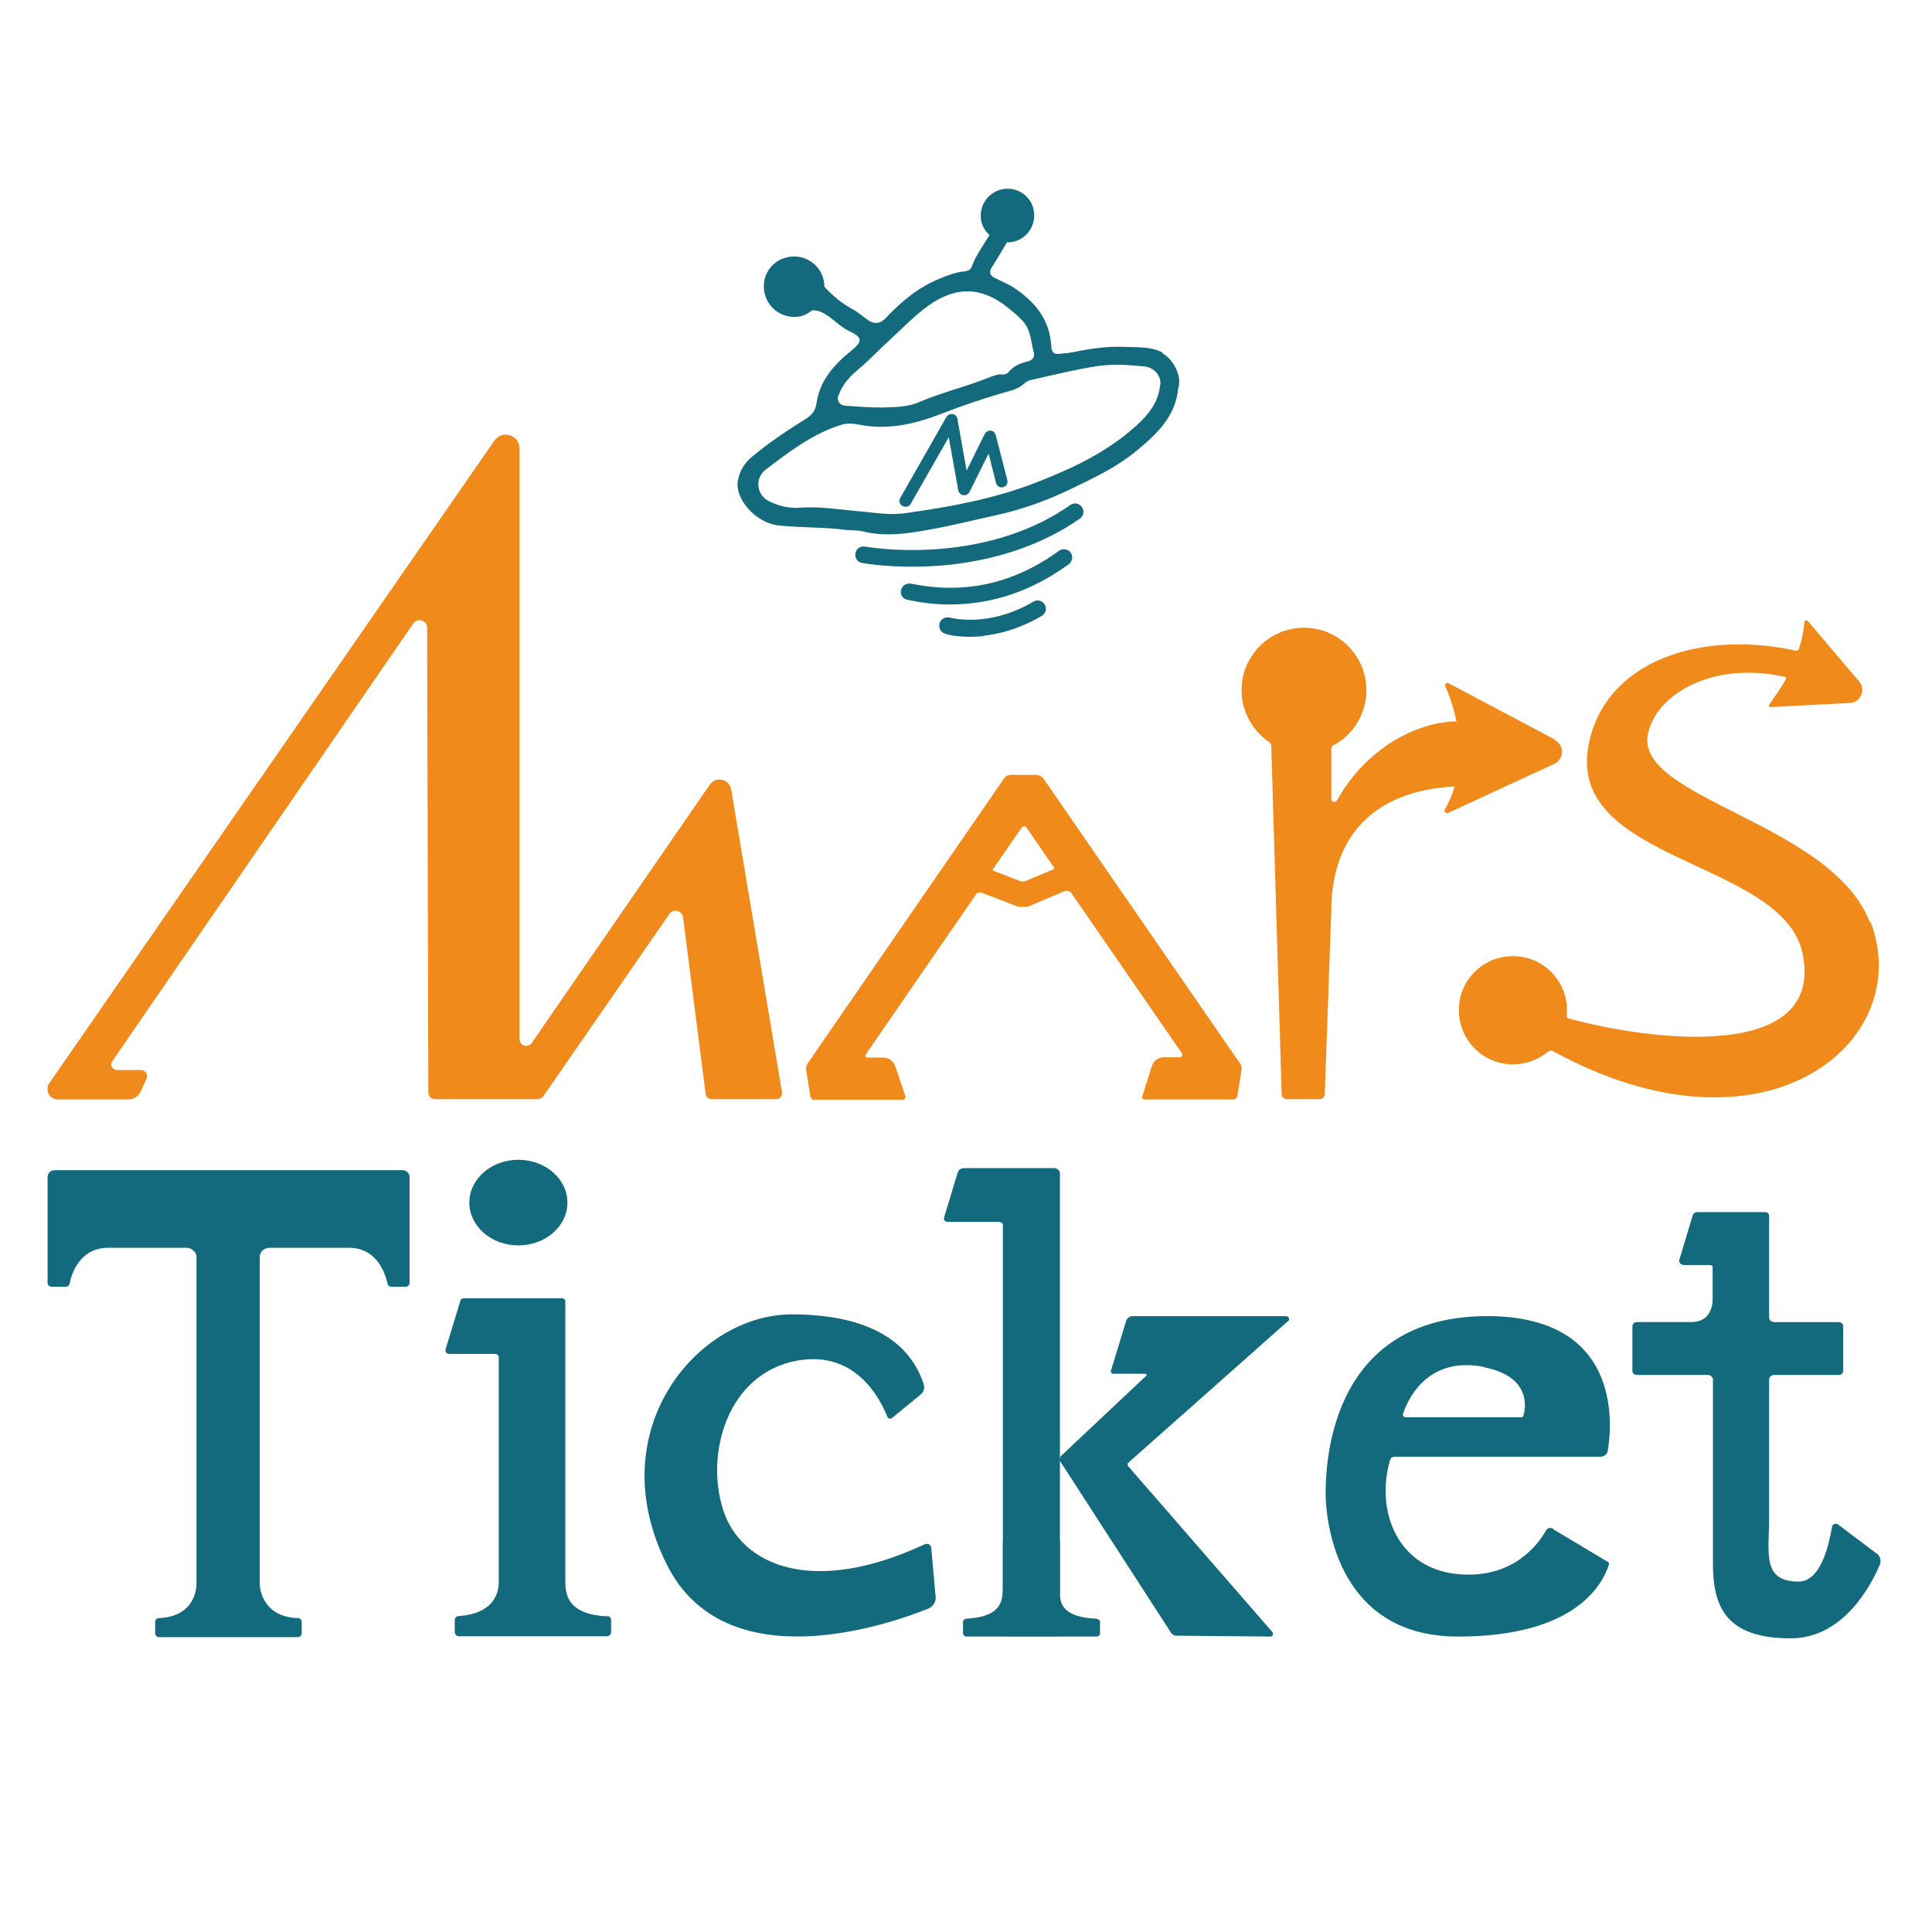 <?xml version="1.0" encoding="UTF-8"?>
<svg id="_圖層_1" data-name="圖層 1" xmlns="http://www.w3.org/2000/svg" viewBox="0 0 65 65">
  <defs>
    <style>
      .cls-1 {
        fill: #136a7c;
      }

      .cls-1, .cls-2 {
        stroke-width: 0px;
      }

      .cls-2 {
        fill: #f08a1a;
      }
    </style>
  </defs>
  <g>
    <path class="cls-1" d="m39.11,11.86c-.41-.21-.85-.17-1.29-.19-.65-.03-1.28.09-1.84.2-.14.02-.22.02-.3.03-.21.04-.3-.04-.31-.25-.05-.88-.53-1.48-1.23-1.95-.21-.15-.45-.23-.67-.35-.18-.09-.2-.2-.1-.36.18-.28.34-.56.51-.84.04,0,.07.01.11,0,.56-.06.94-.62.76-1.19-.1-.31-.38-.55-.71-.6-.61-.09-1.1.42-1.04.99.02.23.14.42.29.56-.21.35-.46.68-.6,1.07-.05.12-.14.13-.24.15-.3.03-.57.13-.85.25-.71.29-1.28.77-1.8,1.32-.19.2-.37.21-.58.08-.19-.13-.36-.29-.56-.39-.36-.2-.66-.45-.93-.75,0-.03.01-.07,0-.1-.07-.65-.73-1.09-1.39-.84-.33.12-.58.43-.63.78-.1.69.47,1.24,1.11,1.18.2-.02.36-.11.51-.22.19-.01.35.07.53.19.24.17.44.38.71.51.45.21.46.34.07.66-.58.47-1.06,1-1.17,1.77-.04.3-.2.43-.45.58-.59.37-1.17.76-1.71,1.21-.28.23-.44.51-.49.85-.08.57.59,1.39,1.39,1.47.75.08,1.52.05,2.27.15.18.02.38,0,.55.05.75.18,1.49.08,2.23-.06.75-.13,1.49-.32,2.23-.48.86-.19,1.69-.48,2.48-.86s1.57-.74,2.25-1.3c.68-.56,1.33-1.15,1.42-2.12,0-.02.01-.05.02-.07.08-.4-.21-.92-.55-1.1Zm-10.9,1.45c.13-.39.4-.66.7-.91.35-.3.67-.64,1.01-.95.44-.4.84-.83,1.32-1.17.92-.66,1.8-.64,2.68.08.17.14.34.27.49.44.28.31.27.7.37,1.06.04.16-.05.26-.2.3-.25.06-.48.15-.65.36-.07.09-.18.09-.3.07-.08.02-.18.04-.28.08-.8.33-1.64.52-2.43.86-.39.17-.83.17-1.25.18-.41,0-.83-.03-1.24-.06-.17-.01-.28-.16-.23-.33Zm10.82-.36c-.05.58-.39,1-.8,1.37-.98.89-2.15,1.44-3.36,1.91-1.41.55-2.88.82-4.38,1.03-.5.08-.99,0-1.48-.05-.69-.05-1.37-.18-2.07-.13-.38.03-.75-.05-1.09-.23-.4-.21-.46-.77-.09-1.05.79-.6,1.58-1.21,2.55-1.51.28-.09.57,0,.85.04.9.11,1.72-.1,2.54-.42.64-.25,1.3-.47,1.96-.67.26-.08.57-.12.79-.33.14-.14.34-.14.52-.19.66-.15,1.32-.31,2-.41.52-.07,1.03-.03,1.54.02.31.03.56.3.53.62Z"/>
    <path class="cls-1" d="m32.64,20.3s0,0,0,0c-.94.1-1.65-.03-1.96-.09-.03,0-.06-.01-.08-.02-.09,0-.18-.04-.24-.11-.09-.12-.06-.3.06-.39.11-.08.2-.06.36-.03,1.74.33,3.37-.05,4.85-1.13.12-.09.3-.06.39.06.09.12.06.3-.06.39-1.03.75-2.14,1.2-3.32,1.32Zm-1.89-.16s0,0,0,0c0,0,0,0,0,0Zm0,0s0,0,0,0c0,0,0,0,0,0Zm0,0s0,0,0,0c0,0,0,0,0,0Z"/>
    <path class="cls-1" d="m31.96,19c-.17.02-.34.03-.5.04-1.41.09-2.41-.09-2.46-.1-.15-.03-.25-.17-.22-.33.03-.15.17-.25.33-.22h0s.99.18,2.34.09c1.23-.08,3.01-.4,4.56-1.49.13-.09.3-.06.39.07.09.13.06.3-.07.39-1.46,1.02-3.11,1.41-4.37,1.55Z"/>
    <path class="cls-1" d="m33.09,21.4c-.76.08-1.26-.06-1.29-.08-.15-.04-.23-.2-.19-.35.04-.15.2-.23.35-.19.02,0,1.29.36,2.81-.54.13-.08.3-.03.38.1.08.13.03.3-.1.38-.73.43-1.41.61-1.96.67Z"/>
    <path class="cls-1" d="m30.48,17.05s-.08,0-.12-.03c-.1-.05-.13-.18-.07-.27l1.55-2.72c.04-.07.12-.11.21-.1.08.01.15.08.16.16l.31,1.74.61-1.23c.04-.07.12-.12.2-.11.08,0,.15.07.17.15l.39,1.51c.03.11-.04.22-.14.24-.11.03-.22-.04-.24-.14l-.25-.99-.64,1.29c-.04.08-.12.12-.21.11-.09-.01-.15-.08-.17-.16l-.32-1.79-1.28,2.24c-.03.06-.09.09-.15.1Z"/>
  </g>
  <g>
    <path class="cls-2" d="m62.91,31.03c-1.29-3.35-7.89-4.16-7.47-6.32.26-1.34,2.16-2.48,4.6-1.94.04,0,.06.05.04.09-.15.27-.37.58-.55.84-.03.04,0,.09.05.09.4-.02,1.75-.09,2.66-.14.36-.02.54-.44.31-.72l-1.74-2.05s-.1-.02-.1.03c-.02.19-.05.52-.19.92-.01.04-.06.07-.11.06-3.19-.7-6.4.34-6.96,3.15-.8,4,6.56,3.87,7.2,7.06.73,3.64-5.11,2.93-7.89,2.16-.03,0-.05-.04-.05-.07,0-.06.01-.13.01-.2,0-1.15-1.06-2.05-2.25-1.77-.66.15-1.19.69-1.34,1.34-.27,1.19.63,2.25,1.77,2.25.45,0,.86-.16,1.18-.43.04-.03.11-.04.16-.02,7.18,3.93,12.24-.33,10.69-4.35Z"/>
    <path class="cls-2" d="m23.88,26.4l-5.99,8.69c-.13.18-.41.09-.41-.13V15.09c0-.46-.59-.64-.85-.26L1.66,36.44c-.16.23,0,.55.29.55h2.36c.19,0,.36-.11.43-.28l.19-.42c.06-.13-.04-.29-.18-.29h-.82c-.15-.01-.24-.18-.15-.3l10.12-14.72c.14-.21.47-.11.47.14l.04,15.63c0,.13.1.23.23.23h3.45c.07,0,.14-.04.19-.1l4.24-6.13c.13-.19.43-.12.46.11l.76,5.94c.01.1.1.18.2.18h2.17c.12,0,.22-.11.2-.23l-1.71-10.19c-.06-.35-.52-.46-.72-.16Z"/>
    <path class="cls-2" d="m34.89,26.07h-.89c-.09,0-.17.04-.22.12l-6.61,9.59c-.04.06-.06.13-.05.21l.15.93s.05.08.09.08h3.04s.08-.05.07-.09l-.35-1.04c-.06-.17-.22-.29-.4-.29h-.53c-.06,0-.09-.06-.06-.11l3.7-5.37c.05-.07.13-.09.21-.06l1.2.46s.05.01.07.01h.23s.05,0,.07-.02l1.21-.51c.08-.03.17,0,.22.06l3.74,5.42s0,.11-.06.11h-.56c-.19,0-.35.12-.41.3l-.32,1.02c-.02.05.02.1.08.1h2.98c.07,0,.13-.05.14-.12l.14-.87c.01-.08,0-.16-.05-.22l-6.61-9.58c-.05-.07-.13-.12-.22-.12Zm-.55,3.58l-.93-.36s-.02-.02-.01-.04l.99-1.43s.1-.05.13,0l.95,1.38s0,.03-.01.04l-.98.41s-.09.02-.13,0Z"/>
    <path class="cls-2" d="m52.31,24.88l-3.57-1.89c-.07-.04-.15.03-.11.11.11.25.27.66.37,1.17-1.36.02-3.05.92-4.02,2.66-.05.09-.19.05-.19-.05v-1.71s.02-.08.06-.09c.67-.35,1.12-1.05,1.12-1.86h0c0-1.16-.94-2.1-2.1-2.1h0c-1.16,0-2.1.94-2.1,2.1h0c0,.73.38,1.38.95,1.76l.05.09.35,11.74c0,.09.08.17.17.17.44,0,.88,0,1.11,0,.09,0,.17-.08.17-.17l.22-6.17c0-2.38,1.31-4.03,4.15-4.18-.08.26-.18.52-.33.77-.04.07.03.15.11.12l3.57-1.65c.34-.16.35-.63.02-.8Z"/>
  </g>
  <g>
    <ellipse class="cls-1" cx="17.44" cy="40.46" rx="1.65" ry="1.44"/>
    <path class="cls-1" d="m32.22,39.45l-.46,1.52c-.02.07.04.14.13.14h1.72c.07,0,.13.05.13.11v13.78s.02.05.06.05h1.8s.06-.02.06-.05v-15.52c0-.1-.09-.18-.21-.18h-3.02c-.1,0-.18.06-.2.14Z"/>
    <path class="cls-1" d="m30.02,47.7c-.06.05-.15.03-.17-.04-.2-.51-1.02-2.26-3.05-1.88-2.33.44-3.08,3.13-2.47,5.02.6,1.86,2.99,2.92,6.77,1.16.1-.05.22,0,.23.11l.15,1.67c.01.16-.09.31-.25.38-1.29.52-6.81,2.46-8.79-1.47-2.27-4.51,1.01-8.42,4.19-8.43,2.97,0,4.08,1.2,4.45,2.36.04.12,0,.25-.11.34l-.95.78Z"/>
    <path class="cls-1" d="m43.34,44.45c.07-.06.02-.17-.08-.17h-5.15c-.1,0-.19.06-.22.15l-.52,1.71s.02.08.07.08h1.11s.05.04.02.06l-2.89,2.72s-.05.1-.02.15l3.75,5.8s.08.08.14.08l3.21.03c.07-.03.09-.11.04-.16l-4.86-5.59v-.08s5.39-4.78,5.39-4.78Z"/>
    <path class="cls-1" d="m52.26,51.43c-.08-.05-.2-.02-.24.05-.24.43-1.05,1.6-2.85,1.49-2.15-.13-2.91-2.13-2.4-3.86.02-.06.08-.1.15-.1h6.92c.13,0,.23-.08.25-.19.15-.89.49-4.61-4.19-4.54-5.3.09-5.29,5.25-5.3,5.93s.23,4.85,4.45,4.85c3.91,0,4.85-1.71,5.08-2.42.01-.04,0-.08-.05-.1l-1.84-1.1Zm-2.33-5.43c1.63.32,1.39,1.42,1.32,1.64,0,.02-.03.04-.06.04h-3.9c-.06,0-.1-.05-.09-.1.13-.41.77-1.98,2.73-1.59Z"/>
    <path class="cls-1" d="m13.53,39.37H1.83c-.12,0-.23.1-.23.23v3.56c0,.07.06.13.13.13h.49c.06,0,.11-.04.12-.1.06-.31.33-1.21,1.3-1.21h2.62c.19,0,.35.14.35.3v11.03s.02,1.08-1.27,1.13c-.07,0-.12.06-.12.12v.39c0,.07.06.13.13.13h4.67c.07,0,.13-.06.13-.13v-.39c0-.07-.06-.12-.12-.12-1.28-.04-1.29-1.13-1.29-1.13v-11.03c0-.17.15-.3.35-.3h2.65c.97,0,1.23.91,1.3,1.21.01.06.06.1.12.1h.49c.07,0,.13-.06.13-.13v-3.56c0-.12-.1-.23-.23-.23Z"/>
    <path class="cls-1" d="m63.14,52.27l-1.3-.98c-.07-.05-.18-.02-.2.06-.1.57-.36,1.86-1.13,1.86-1.24,0-.99-.96-.99-2.15v-4.65c0-.08.07-.15.17-.15h2.17c.08,0,.15-.06.15-.13v-1.52c0-.07-.07-.13-.15-.13h-2.17c-.09,0-.17-.07-.17-.15v-3.43c0-.07-.06-.12-.14-.12h-2.27c-.08,0-.14.04-.16.11l-.45,1.49c-.03.09.05.18.16.18h.89s.07.03.07.06v1.05s.06.81-.72.81h-1.83c-.08,0-.15.06-.15.13v1.52c0,.07.07.13.15.13h2.39c.09,0,.17.07.17.15v6.16c-.01,1.52.46,2.55,2.62,2.55,1.8,0,2.73-1.85,3-2.49.05-.13,0-.28-.11-.37Z"/>
    <path class="cls-1" d="m20.42,54.38c-1.23-.06-1.4-.64-1.4-1.15v-9.45c0-.05-.05-.1-.11-.1h-3.3c-.06,0-.11.03-.12.08l-.5,1.64c-.02.08.04.15.13.15h1.53c.07,0,.13.05.13.11v7.57c0,.45-.25,1.07-1.35,1.14-.07,0-.13.06-.13.13v.41c0,.07.06.14.14.14h4.98c.07,0,.14-.06.14-.14v-.41c0-.07-.06-.13-.13-.13Z"/>
    <path class="cls-1" d="m33.74,51.86v1.6c0,.61-.27.94-1.23,1-.06,0-.11.05-.11.12v.36c0,.07.05.12.12.12h4.37c.07,0,.12-.05.12-.12v-.36c0-.06-.05-.11-.12-.12-1.08-.05-1.23-.46-1.23-.86v-1.74h-1.92Z"/>
  </g>
</svg>